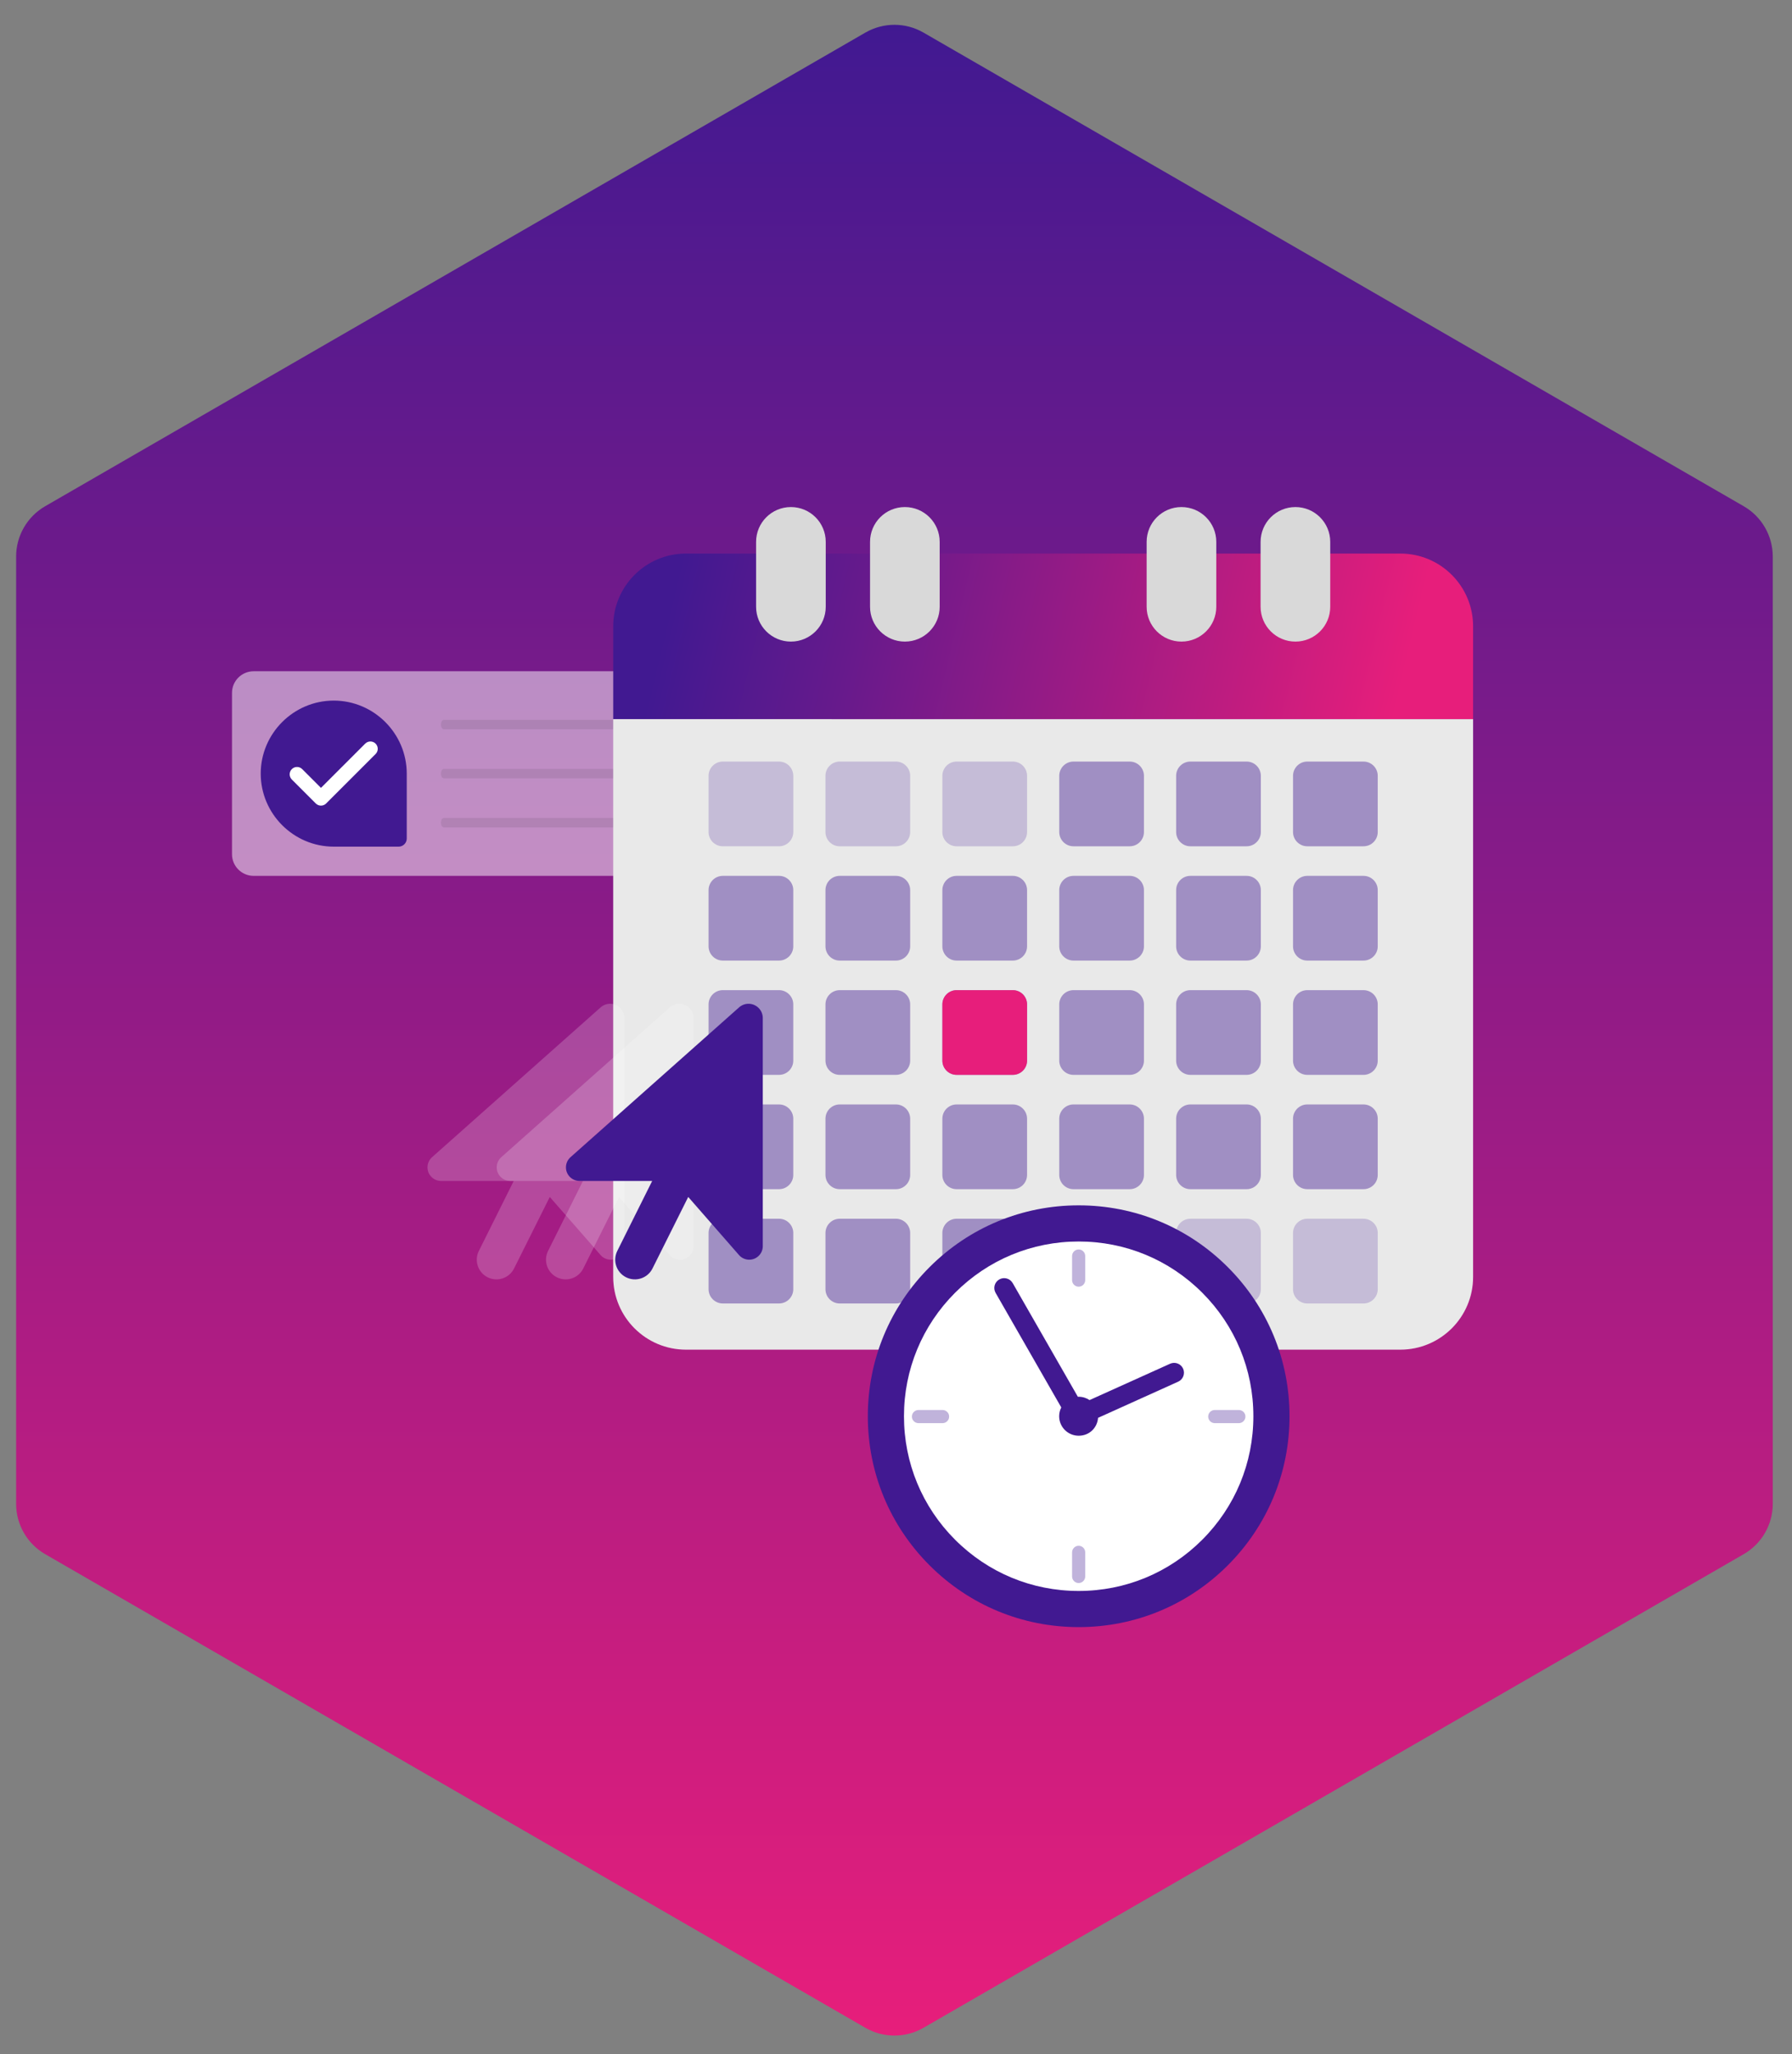 <?xml version="1.0" encoding="UTF-8"?>
<svg id="Layer_1" xmlns="http://www.w3.org/2000/svg" xmlns:xlink="http://www.w3.org/1999/xlink" version="1.1" viewBox="0 0 575 659">
  <rect x="0" y="0" width="575" height="659" fill="#808080" stroke="none"/>
  <!-- Generator: Adobe Illustrator 29.0.1, SVG Export Plug-In . SVG Version: 2.1.0 Build 192)  -->
  <defs>
    <style>
      .st0 {
        fill: url(#linear-gradient1);
      }

      .st1 {
        fill: #e71e7b;
      }

      .st2, .st3, .st4 {
        fill: #411991;
      }

      .st3, .st4, .st5, .st6, .st7 {
        isolation: isolate;
      }

      .st3, .st8 {
        opacity: .66;
      }

      .st4 {
        opacity: .33;
      }

      .st9 {
        fill: #d9d9d9;
      }

      .st10 {
        fill: url(#linear-gradient);
      }

      .st11, .st6, .st7 {
        fill: #fff;
      }

      .st5 {
        fill: #231f20;
        opacity: .1;
      }

      .st6 {
        opacity: .2;
      }

      .st7 {
        opacity: .5;
      }
    </style>
    <linearGradient id="linear-gradient" x1="386.483" y1="817.475" x2="-258.599" y2="817.475" gradientTransform="translate(-530.475 394.442) rotate(-90)" gradientUnits="userSpaceOnUse">
      <stop offset="0" stop-color="#411991"/>
      <stop offset="1" stop-color="#e71e7b"/>
    </linearGradient>
    <linearGradient id="linear-gradient1" x1="218.677" y1="-329.152" x2="446.524" y2="-274.629" gradientTransform="translate(0 508)" gradientUnits="userSpaceOnUse">
      <stop offset="0" stop-color="#411991"/>
      <stop offset=".25" stop-color="#661a8c"/>
      <stop offset=".8" stop-color="#c31c7f"/>
      <stop offset="1" stop-color="#e71e7b"/>
    </linearGradient>
  </defs>
  <g id="Layer_11">
    <path class="st10" d="M5.172,178.554v303.893c0,6.662,3.554,12.819,9.324,16.149l263.18,151.947c5.77,3.33,12.878,3.33,18.649,0l263.18-151.947c5.77-3.33,9.324-9.487,9.324-16.149V178.554c0-6.662-3.554-12.819-9.324-16.149L296.323,10.457c-5.77-3.33-12.878-3.33-18.649,0L14.496,162.403c-5.77,3.33-9.324,9.487-9.324,16.149h0v.002Z"/>
  </g>
  <g id="Layer_11" data-name="Layer_1">
    <path class="st7" d="M259.862,280.987H81.388c-3.839,0-6.946-3.112-6.946-6.946v-51.747c0-3.839,3.112-6.946,6.946-6.946h178.511c3.839,0,6.946,3.112,6.946,6.946v51.747c-.042,3.839-3.148,6.946-6.987,6.946h.006Z"/>
    <path class="st2" d="M127.928,271.615h-20.842c-12.885,0-23.427-10.542-23.427-23.427s10.542-23.427,23.427-23.427,23.427,10.542,23.427,23.427v20.842c0,1.412-1.169,2.586-2.586,2.586h.001Z"/>
    <path class="st5" d="M254.407,249.698h-112.02c-.484,0-.89-.674-.89-1.48,0-.874.406-1.548.89-1.548h112.057c.484,0,.89.674.89,1.48,0,.874-.406,1.549-.927,1.549h0Z"/>
    <path class="st5" d="M254.407,265.443h-112.02c-.484,0-.89-.674-.89-1.48,0-.874.406-1.548.89-1.548h112.057c.484,0,.89.674.89,1.48,0,.874-.406,1.549-.927,1.549h0Z"/>
    <path class="st5" d="M197.952,233.959h-55.565c-.484,0-.89-.674-.89-1.48,0-.874.406-1.548.89-1.548h55.607c.484,0,.889.674.889,1.48,0,.874-.405,1.549-.926,1.549h-.006,0Z"/>
    <path class="st11" d="M102.994,258.455c-.627,0-1.227-.247-1.669-.69l-7.688-7.688c-.922-.922-.922-2.417,0-3.333.922-.922,2.417-.922,3.333,0l6.018,6.018,14.197-14.197c.922-.922,2.417-.922,3.333,0,.922.922.922,2.417,0,3.333l-15.866,15.866c-.443.443-1.043.69-1.669.69h.01Z"/>
    <path class="st0" d="M472.674,200.937c0-12.897-10.452-23.349-23.349-23.349h-229.216c-12.895,0-23.349,10.452-23.349,23.349v29.784h275.913v-29.784Z"/>
    <path class="st11" d="M196.761,230.72v178.917c0,12.895,10.453,23.349,23.349,23.349h229.216c12.897,0,23.349-10.453,23.349-23.349v-178.917H196.761h0Z"/>
    <path class="st5" d="M196.761,230.72v178.917c0,12.895,10.453,23.349,23.349,23.349h229.216c12.897,0,23.349-10.453,23.349-23.349v-178.917H196.761h0Z"/>
    <path class="st9" d="M264.955,173.844c0-6.171-5.002-11.174-11.174-11.174s-11.175,5.002-11.175,11.174v20.815c0,6.171,5.004,11.174,11.175,11.174s11.174-5.002,11.174-11.174v-20.815h0Z"/>
    <path class="st9" d="M301.519,173.844c0-6.171-5.002-11.174-11.174-11.174s-11.174,5.002-11.174,11.174v20.815c0,6.171,5.002,11.174,11.174,11.174s11.174-5.002,11.174-11.174v-20.815h0Z"/>
    <path class="st9" d="M390.271,173.844c0-6.171-5.004-11.174-11.175-11.174s-11.174,5.002-11.174,11.174v20.815c0,6.171,5.002,11.174,11.174,11.174s11.175-5.002,11.175-11.174v-20.815h0Z"/>
    <path class="st9" d="M426.835,173.844c0-6.171-5.004-11.174-11.175-11.174s-11.174,5.002-11.174,11.174v20.815c0,6.171,5.002,11.174,11.174,11.174s11.175-5.002,11.175-11.174v-20.815h0Z"/>
    <g class="st8">
      <path class="st4" d="M249.967,244.321h-18.035c-2.524,0-4.571,2.047-4.571,4.571v18.035c0,2.524,2.047,4.571,4.571,4.571h18.035c2.524,0,4.571-2.047,4.571-4.571v-18.035c0-2.524-2.047-4.571-4.571-4.571Z"/>
      <path class="st4" d="M287.475,244.321h-18.036c-2.524,0-4.57,2.047-4.57,4.571v18.036c0,2.524,2.045,4.571,4.57,4.571h18.036c2.524,0,4.571-2.047,4.571-4.571v-18.036c0-2.524-2.047-4.571-4.571-4.571Z"/>
      <path class="st4" d="M324.984,244.321h-18.035c-2.524,0-4.571,2.047-4.571,4.571v18.036c0,2.524,2.047,4.571,4.571,4.571h18.035c2.524,0,4.571-2.047,4.571-4.571v-18.036c0-2.524-2.047-4.571-4.571-4.571Z"/>
      <path class="st3" d="M362.487,244.321h-18.036c-2.524,0-4.571,2.047-4.571,4.571v18.036c0,2.524,2.047,4.571,4.571,4.571h18.036c2.524,0,4.57-2.047,4.57-4.571v-18.036c0-2.524-2.045-4.571-4.57-4.571Z"/>
      <path class="st3" d="M399.996,244.321h-18.036c-2.524,0-4.571,2.047-4.571,4.571v18.036c0,2.524,2.047,4.571,4.571,4.571h18.036c2.524,0,4.57-2.047,4.57-4.571v-18.036c0-2.524-2.045-4.571-4.57-4.571Z"/>
      <path class="st3" d="M437.504,244.321h-18.036c-2.524,0-4.571,2.047-4.571,4.571v18.036c0,2.524,2.047,4.571,4.571,4.571h18.036c2.524,0,4.57-2.047,4.57-4.571v-18.036c0-2.524-2.045-4.571-4.57-4.571Z"/>
      <path class="st3" d="M249.967,280.987h-18.035c-2.524,0-4.571,2.047-4.571,4.571v18.036c0,2.524,2.047,4.571,4.571,4.571h18.035c2.524,0,4.571-2.047,4.571-4.571v-18.036c0-2.524-2.047-4.571-4.571-4.571Z"/>
      <path class="st3" d="M287.475,280.987h-18.036c-2.524,0-4.57,2.047-4.57,4.571v18.036c0,2.524,2.045,4.571,4.57,4.571h18.036c2.524,0,4.571-2.047,4.571-4.571v-18.036c0-2.524-2.047-4.571-4.571-4.571Z"/>
      <path class="st3" d="M324.984,280.987h-18.035c-2.524,0-4.571,2.047-4.571,4.571v18.036c0,2.524,2.047,4.571,4.571,4.571h18.035c2.524,0,4.571-2.047,4.571-4.571v-18.036c0-2.524-2.047-4.571-4.571-4.571Z"/>
      <path class="st3" d="M362.487,280.987h-18.036c-2.524,0-4.571,2.047-4.571,4.571v18.036c0,2.524,2.047,4.571,4.571,4.571h18.036c2.524,0,4.57-2.047,4.57-4.571v-18.036c0-2.524-2.045-4.571-4.57-4.571Z"/>
      <path class="st3" d="M399.996,280.987h-18.036c-2.524,0-4.571,2.047-4.571,4.571v18.036c0,2.524,2.047,4.571,4.571,4.571h18.036c2.524,0,4.57-2.047,4.57-4.571v-18.036c0-2.524-2.045-4.571-4.57-4.571Z"/>
      <path class="st3" d="M437.504,280.987h-18.036c-2.524,0-4.571,2.047-4.571,4.571v18.036c0,2.524,2.047,4.571,4.571,4.571h18.036c2.524,0,4.57-2.047,4.57-4.571v-18.036c0-2.524-2.045-4.571-4.57-4.571Z"/>
      <path class="st3" d="M249.967,317.653h-18.035c-2.524,0-4.571,2.045-4.571,4.571v18.035c0,2.524,2.047,4.571,4.571,4.571h18.035c2.524,0,4.571-2.047,4.571-4.571v-18.035c0-2.525-2.047-4.571-4.571-4.571Z"/>
      <path class="st3" d="M287.475,317.653h-18.036c-2.524,0-4.57,2.045-4.57,4.571v18.035c0,2.524,2.045,4.571,4.57,4.571h18.036c2.524,0,4.571-2.047,4.571-4.571v-18.035c0-2.525-2.047-4.571-4.571-4.571Z"/>
      <path class="st3" d="M324.984,317.653h-18.035c-2.524,0-4.571,2.045-4.571,4.571v18.035c0,2.524,2.047,4.571,4.571,4.571h18.035c2.524,0,4.571-2.047,4.571-4.571v-18.035c0-2.525-2.047-4.571-4.571-4.571Z"/>
      <path class="st3" d="M362.487,317.653h-18.036c-2.524,0-4.571,2.045-4.571,4.571v18.035c0,2.524,2.047,4.571,4.571,4.571h18.036c2.524,0,4.57-2.047,4.57-4.571v-18.035c0-2.525-2.045-4.571-4.57-4.571Z"/>
      <path class="st3" d="M399.996,317.653h-18.036c-2.524,0-4.571,2.045-4.571,4.571v18.035c0,2.524,2.047,4.571,4.571,4.571h18.036c2.524,0,4.57-2.047,4.57-4.571v-18.035c0-2.525-2.045-4.571-4.57-4.571Z"/>
      <path class="st3" d="M437.504,317.653h-18.036c-2.524,0-4.571,2.045-4.571,4.571v18.035c0,2.524,2.047,4.571,4.571,4.571h18.036c2.524,0,4.57-2.047,4.57-4.571v-18.035c0-2.525-2.045-4.571-4.57-4.571Z"/>
      <path class="st3" d="M249.967,354.325h-18.035c-2.524,0-4.571,2.045-4.571,4.571v18.035c0,2.524,2.047,4.571,4.571,4.571h18.035c2.524,0,4.571-2.047,4.571-4.571v-18.035c0-2.525-2.047-4.571-4.571-4.571Z"/>
      <path class="st3" d="M287.475,354.325h-18.036c-2.524,0-4.57,2.045-4.57,4.571v18.035c0,2.524,2.045,4.571,4.57,4.571h18.036c2.524,0,4.571-2.047,4.571-4.571v-18.035c0-2.525-2.047-4.571-4.571-4.571Z"/>
      <path class="st3" d="M324.984,354.325h-18.035c-2.524,0-4.571,2.045-4.571,4.571v18.035c0,2.524,2.047,4.571,4.571,4.571h18.035c2.524,0,4.571-2.047,4.571-4.571v-18.035c0-2.525-2.047-4.571-4.571-4.571Z"/>
      <path class="st3" d="M362.487,354.325h-18.036c-2.524,0-4.571,2.045-4.571,4.571v18.035c0,2.524,2.047,4.571,4.571,4.571h18.036c2.524,0,4.57-2.047,4.57-4.571v-18.035c0-2.525-2.045-4.571-4.57-4.571Z"/>
      <path class="st3" d="M399.996,354.325h-18.036c-2.524,0-4.571,2.045-4.571,4.571v18.035c0,2.524,2.047,4.571,4.571,4.571h18.036c2.524,0,4.57-2.047,4.57-4.571v-18.035c0-2.525-2.045-4.571-4.57-4.571Z"/>
      <path class="st3" d="M437.504,354.325h-18.036c-2.524,0-4.571,2.045-4.571,4.571v18.035c0,2.524,2.047,4.571,4.571,4.571h18.036c2.524,0,4.57-2.047,4.57-4.571v-18.035c0-2.525-2.045-4.571-4.57-4.571Z"/>
      <path class="st3" d="M249.967,390.99h-18.035c-2.524,0-4.571,2.047-4.571,4.571v18.035c0,2.524,2.047,4.571,4.571,4.571h18.035c2.524,0,4.571-2.047,4.571-4.571v-18.035c0-2.524-2.047-4.571-4.571-4.571Z"/>
      <path class="st3" d="M287.475,390.99h-18.036c-2.524,0-4.57,2.047-4.57,4.571v18.035c0,2.524,2.045,4.571,4.57,4.571h18.036c2.524,0,4.571-2.047,4.571-4.571v-18.035c0-2.524-2.047-4.571-4.571-4.571Z"/>
      <path class="st3" d="M324.984,390.99h-18.035c-2.524,0-4.571,2.047-4.571,4.571v18.035c0,2.524,2.047,4.571,4.571,4.571h18.035c2.524,0,4.571-2.047,4.571-4.571v-18.035c0-2.524-2.047-4.571-4.571-4.571Z"/>
      <path class="st4" d="M362.487,390.99h-18.036c-2.524,0-4.571,2.047-4.571,4.571v18.035c0,2.524,2.047,4.571,4.571,4.571h18.036c2.524,0,4.57-2.047,4.57-4.571v-18.035c0-2.524-2.045-4.571-4.57-4.571Z"/>
      <path class="st4" d="M399.996,390.99h-18.036c-2.524,0-4.571,2.047-4.571,4.571v18.035c0,2.524,2.047,4.571,4.571,4.571h18.036c2.524,0,4.57-2.047,4.57-4.571v-18.035c0-2.524-2.045-4.571-4.57-4.571Z"/>
      <path class="st4" d="M437.504,390.99h-18.036c-2.524,0-4.571,2.047-4.571,4.571v18.035c0,2.524,2.047,4.571,4.571,4.571h18.036c2.524,0,4.57-2.047,4.57-4.571v-18.035c0-2.524-2.045-4.571-4.57-4.571Z"/>
    </g>
    <g>
      <path class="st2" d="M393.954,406.505c-12.78-12.781-29.768-19.815-47.84-19.815s-35.065,7.04-47.839,19.815c-12.775,12.775-19.816,29.767-19.816,47.84s7.035,35.065,19.816,47.839c12.78,12.781,29.767,19.815,47.839,19.815s35.065-7.034,47.84-19.815c12.78-12.78,19.815-29.767,19.815-47.839s-7.036-35.065-19.815-47.84h0Z"/>
      <path class="st11" d="M385.752,414.707c-10.588-10.589-24.665-16.418-39.638-16.418s-29.053,5.833-39.637,16.418c-10.585,10.585-16.419,24.664-16.419,39.638s5.83,29.054,16.419,39.637c10.588,10.589,24.664,16.418,39.637,16.418s29.054-5.828,39.638-16.418c10.588-10.588,16.418-24.664,16.418-39.637s-5.83-29.054-16.418-39.638Z"/>
      <path class="st2" d="M379.626,439.086c-.717-1.59-2.592-2.296-4.181-1.58l-25.84,11.659c-1-.674-2.201-1.069-3.496-1.069-.084,0-.169.01-.253.01l-20.91-36.471c-.869-1.516-2.802-2.038-4.313-1.169-1.516.869-2.038,2.796-1.169,4.312l21.068,36.745c-.432.847-.679,1.806-.679,2.822,0,3.455,2.802,6.256,6.256,6.256s5.967-2.528,6.23-5.74l25.702-11.601c1.59-.716,2.296-2.591,1.58-4.181l.006.006h0Z"/>
      <path class="st4" d="M302.444,452.35h-7.736c-1.163,0-2.106.943-2.106,2.106s.943,2.106,2.106,2.106h7.736c1.163,0,2.106-.943,2.106-2.106s-.943-2.106-2.106-2.106Z"/>
      <path class="st4" d="M397.513,452.35h-7.736c-1.164,0-2.106.943-2.106,2.106s.942,2.106,2.106,2.106h7.736c1.163,0,2.106-.943,2.106-2.106s-.943-2.106-2.106-2.106Z"/>
      <path class="st4" d="M346.108,412.788c1.163,0,2.106-.943,2.106-2.106v-7.736c0-1.163-.943-2.106-2.106-2.106s-2.106.943-2.106,2.106v7.736c0,1.163.943,2.106,2.106,2.106Z"/>
      <path class="st4" d="M346.108,495.908c-1.163,0-2.106.943-2.106,2.107v7.735c0,1.164.943,2.107,2.106,2.107s2.106-.943,2.106-2.107v-7.735c0-1.164-.943-2.107-2.106-2.107Z"/>
    </g>
    <path class="st1" d="M324.985,317.653h-18.036c-2.524,0-4.57,2.045-4.57,4.571v18.035c0,2.524,2.045,4.571,4.57,4.571h18.036c2.524,0,4.571-2.047,4.571-4.571v-18.035c0-2.525-2.047-4.571-4.571-4.571Z"/>
    <path class="st6" d="M222.543,326.595v73.19c0,2.406-1.953,4.345-4.344,4.345-1.243,0-2.449-.533-3.275-1.48l-16.303-18.652-11.469,22.954c-1.559,3.118-5.35,4.381-8.467,2.822-3.118-1.559-4.381-5.35-2.822-8.467l11.191-22.443h-23.312c-2.406,0-4.36-1.953-4.36-4.36,0-1.243.532-2.428,1.459-3.255l54.086-48.061c.847-.748,1.916-1.164,3.038-1.164,2.528,0,4.581,2.053,4.581,4.581v-.01h-.002Z"/>
    <path class="st6" d="M200.333,326.595v73.19c0,2.406-1.954,4.345-4.345,4.345-1.243,0-2.448-.533-3.275-1.48l-16.303-18.652-11.469,22.954c-1.559,3.118-5.35,4.381-8.467,2.822-3.118-1.559-4.381-5.35-2.822-8.467l11.189-22.443h-23.312c-2.406,0-4.361-1.953-4.361-4.36,0-1.243.532-2.428,1.459-3.255l54.086-48.061c.847-.748,1.916-1.164,3.038-1.164,2.528,0,4.582,2.053,4.582,4.581v-.01h0Z"/>
    <path class="st2" d="M244.754,326.595v73.19c0,2.406-1.953,4.345-4.344,4.345-1.243,0-2.449-.533-3.276-1.48l-16.303-18.652-11.468,22.954c-1.559,3.118-5.351,4.381-8.467,2.822-3.118-1.559-4.382-5.35-2.823-8.467l11.191-22.443h-23.313c-2.406,0-4.361-1.953-4.361-4.36,0-1.243.532-2.428,1.459-3.255l54.085-48.061c.849-.748,1.917-1.164,3.039-1.164,2.528,0,4.581,2.053,4.581,4.581v-.01h.001Z"/>
  </g>
</svg>